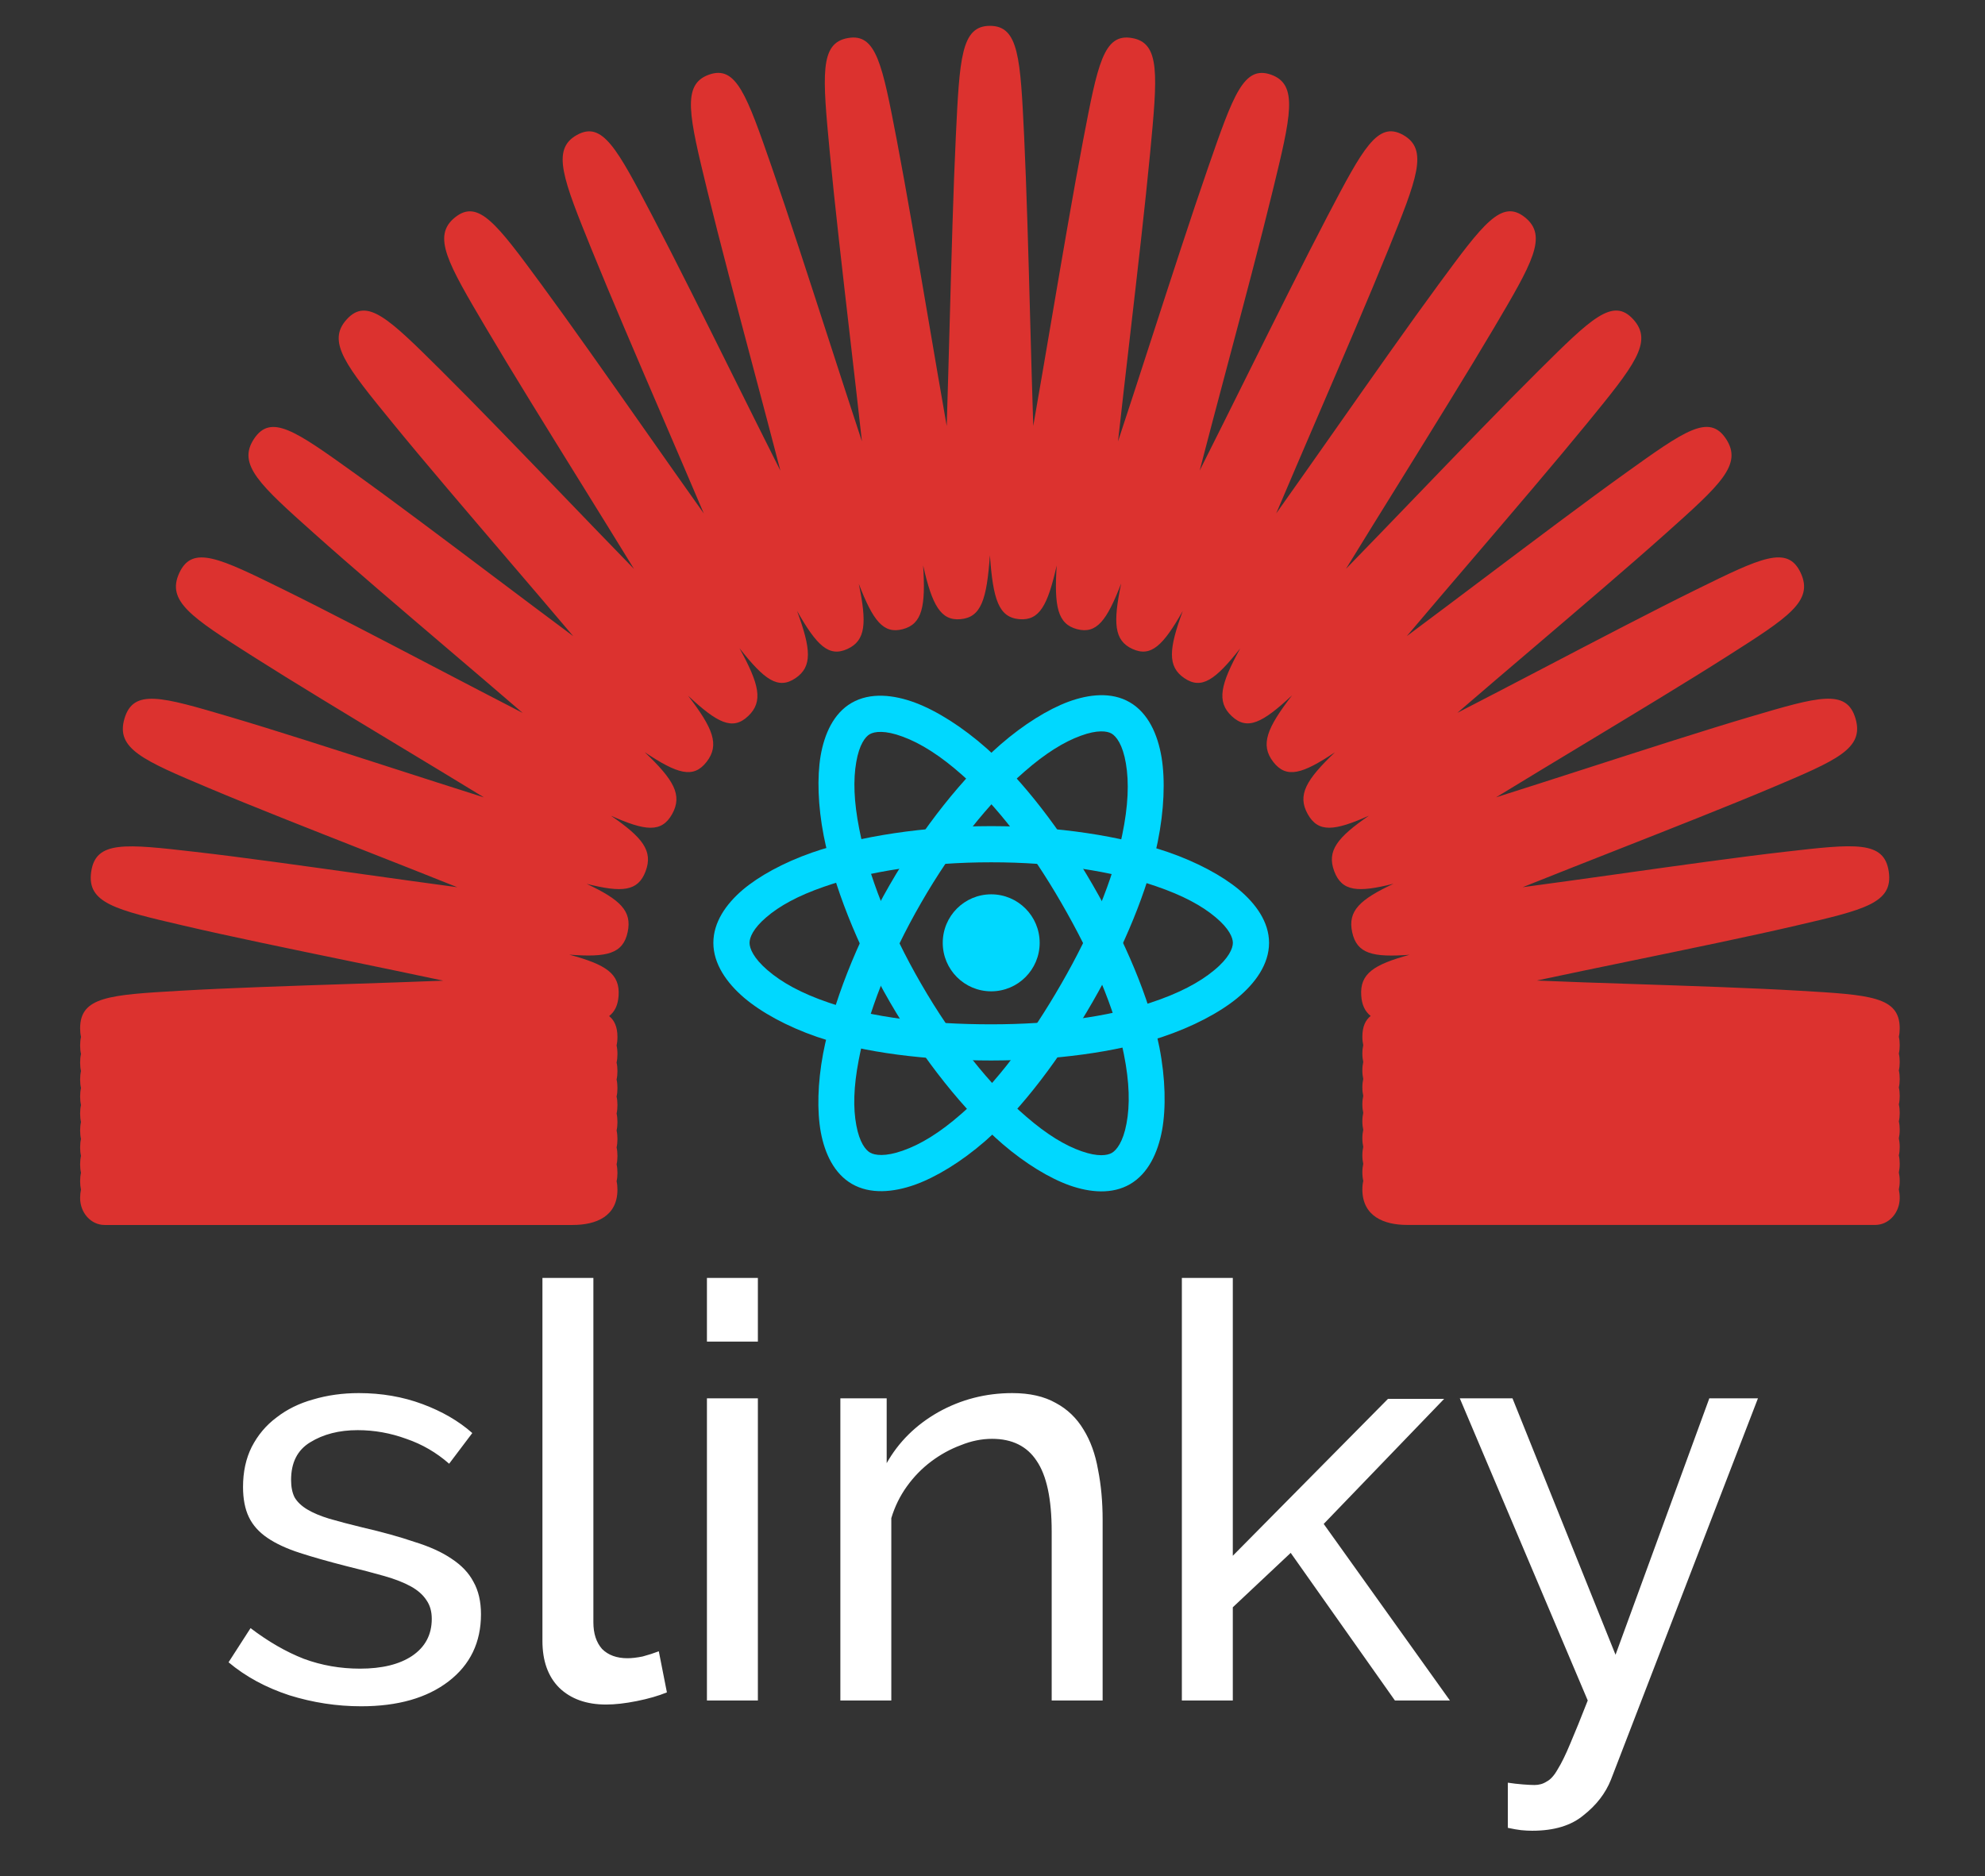 <svg width="768" height="726" viewBox="0 0 768 726" version="1.1" xmlns="http://www.w3.org/2000/svg" xmlns:xlink="http://www.w3.org/1999/xlink">
<rect x="0" y="0" width="768" height="726" fill="#333333" stroke="none"/>
<title>Frame</title>
<desc>Created using Figma</desc>
<g id="Canvas" transform="translate(-1320 680)">
<clipPath id="clip-0" clip-rule="evenodd">
<path d="M 1320 -680L 2088 -680L 2088 46L 1320 46L 1320 -680Z" fill="#FFFFFF"/>
</clipPath>
<g id="Frame" clip-path="url(#clip-0)">
<g id="Group">
<g id="slinky">
<g id="Group">
<g id="Vector">
<use xlink:href="#path0_fill" transform="translate(1351 -670)" fill="#DC322F"/>
</g>
</g>
</g>
<g id="slinky">
<use xlink:href="#path1_fill" transform="translate(1317 -233)" fill="#FFFFFF"/>
</g>
<g id="logo">
<g id="Vector">
<use xlink:href="#path2_fill" transform="translate(1684.75 -333.944)" fill="#00D8FF"/>
</g>
<g id="Vector">
<use xlink:href="#path3_stroke" transform="translate(1603 -353.335)" fill="#00D8FF"/>
</g>
<g id="Vector">
<use xlink:href="#path4_stroke" transform="translate(1643.57 -404)" fill="#00D8FF"/>
</g>
<g id="Vector">
<use xlink:href="#path5_stroke" transform="translate(1643.62 -403.796)" fill="#00D8FF"/>
</g>
</g>
</g>
</g>
</g>
<defs>
<path id="path0_fill" d="M 694.543 463.983C 680.337 463.983 522.45 463.983 513.402 463.983C 504.496 463.983 496.102 460.659 496.102 450.255C 496.102 449.014 496.228 447.912 496.456 446.949C 496.228 445.968 496.102 444.875 496.102 443.625C 496.102 442.402 496.228 441.308 496.44 440.345C 496.228 439.382 496.102 438.289 496.102 437.048C 496.102 435.816 496.228 434.722 496.44 433.759C 496.228 432.796 496.102 431.711 496.102 430.479C 496.102 429.229 496.228 428.145 496.44 427.182C 496.228 426.218 496.102 425.134 496.102 423.893C 496.102 422.652 496.228 421.567 496.44 420.604C 496.228 419.641 496.102 418.556 496.102 417.315C 496.102 416.083 496.228 414.99 496.44 414.044C 496.228 413.081 496.102 411.996 496.102 410.773C 496.102 409.532 496.228 408.447 496.44 407.484C 496.228 406.529 496.102 405.436 496.102 404.212C 496.102 402.972 496.228 401.896 496.44 400.932C 496.228 399.978 496.102 398.893 496.102 397.67C 496.102 396.446 496.228 395.361 496.44 394.416C 496.228 393.461 496.102 392.368 496.102 391.162C 496.102 387.196 497.315 384.706 499.315 383.126C 497.055 381.304 495.905 378.805 495.669 375.282C 495.07 366.761 500.48 363.255 514.371 359.445C 500.102 360.513 493.968 359.064 492.165 350.725C 490.361 342.464 495.149 338.064 508.142 331.964C 494.377 335.435 488.18 335.001 485.227 327.148C 482.242 319.226 486.424 314.037 498.637 305.628C 485.298 311.581 479.03 312.31 474.951 304.995C 470.832 297.61 474.36 291.727 485.479 281.106C 472.887 289.514 466.722 291.397 461.619 284.811C 456.469 278.147 459.201 271.682 468.895 259.065C 457.453 269.738 451.571 272.775 445.531 267.083C 439.57 261.477 441.255 254.7 448.823 240.92C 439.239 253.077 433.9 256.948 427.23 252.409C 420.608 247.932 421.23 241.042 426.608 226.429C 419.017 239.792 414.332 244.4 407.142 241.111C 400.008 237.849 399.614 230.985 402.772 215.782C 397.236 230.143 393.283 235.428 385.723 233.458C 378.148 231.453 376.825 224.659 377.833 208.814C 374.368 224.234 371.21 230.204 363.414 229.596C 355.366 228.902 353.217 221.978 351.996 204.857C 350.776 221.978 348.634 228.902 340.578 229.596C 333.01 230.247 329.64 224.251 326.159 208.797C 327.167 224.676 325.844 231.471 318.261 233.466C 310.757 235.419 306.78 230.186 301.268 215.921C 304.402 231.037 303.992 237.857 296.882 241.111C 289.676 244.417 284.991 239.784 277.384 226.403C 282.762 241.059 283.4 247.94 276.778 252.418C 270.061 256.956 264.737 253.06 255.099 240.808C 262.721 254.691 264.43 261.486 258.438 267.109C 252.445 272.784 246.586 269.808 235.223 259.212C 244.83 271.734 247.523 278.19 242.389 284.794C 237.271 291.388 231.097 289.497 218.474 281.08C 229.632 291.709 233.16 297.601 229.049 305.003C 224.97 312.301 218.718 311.607 205.402 305.654C 217.584 314.054 221.765 319.234 218.781 327.148C 215.836 334.975 209.67 335.435 195.984 332.007C 208.883 338.082 213.631 342.472 211.835 350.707C 210.016 359.098 203.803 360.522 189.275 359.402C 203.433 363.246 208.938 366.743 208.331 375.351C 208.079 378.874 206.937 381.373 204.67 383.178C 206.67 384.775 207.89 387.265 207.89 391.24C 207.89 392.489 207.772 393.583 207.552 394.546C 207.772 395.509 207.89 396.602 207.89 397.852C 207.89 399.101 207.78 400.186 207.552 401.149C 207.78 402.112 207.89 403.197 207.89 404.438C 207.89 405.662 207.78 406.764 207.56 407.727C 207.78 408.681 207.89 409.775 207.89 411.016C 207.89 412.248 207.78 413.341 207.552 414.304C 207.78 415.268 207.89 416.352 207.89 417.593C 207.89 418.834 207.78 419.919 207.56 420.882C 207.78 421.845 207.89 422.93 207.89 424.17C 207.89 425.394 207.78 426.487 207.56 427.442C 207.78 428.405 207.89 429.49 207.89 430.713C 207.89 431.954 207.78 433.039 207.56 434.002C 207.78 434.965 207.89 436.05 207.89 437.291C 207.89 438.514 207.78 439.599 207.56 440.545C 207.78 441.508 207.89 442.593 207.89 443.825C 207.89 445.048 207.78 446.124 207.56 447.079C 207.78 448.034 207.89 449.11 207.89 450.333C 207.89 460.746 199.496 464 190.59 464C 184.196 464 15.285 464 9.45 464C 4.237 464 1.50197e-06 459.332 1.50197e-06 453.587C 1.50197e-06 452.364 0.118 451.288 0.331 450.333C 0.118 449.361 1.50197e-06 448.285 1.50197e-06 447.062C 1.50197e-06 445.838 0.118 444.762 0.339 443.808C 0.118 442.844 1.50197e-06 441.768 1.50197e-06 440.545C 1.50197e-06 439.304 0.118 438.219 0.339 437.256C 0.118 436.31 1.50197e-06 435.217 1.50197e-06 433.985C 1.50197e-06 432.744 0.118 431.659 0.339 430.713C 0.118 429.75 1.50197e-06 428.657 1.50197e-06 427.433C 1.50197e-06 426.201 0.118 425.116 0.339 424.153C 0.118 423.19 1.50197e-06 422.097 1.50197e-06 420.873C 1.50197e-06 419.632 0.118 418.548 0.339 417.584C 0.118 416.612 1.50197e-06 415.528 1.50197e-06 414.296C 1.50197e-06 413.063 0.118 411.97 0.339 411.007C 0.118 410.044 1.50197e-06 408.959 1.50197e-06 407.718C 1.50197e-06 406.486 0.118 405.393 0.339 404.429C 0.118 403.466 1.50197e-06 402.381 1.50197e-06 401.149C 1.50197e-06 399.9 0.118 398.806 0.346 397.843C 0.118 396.88 1.50197e-06 395.787 1.50197e-06 394.537C 1.50197e-06 393.288 0.118 392.194 0.346 391.222C 0.118 390.259 1.50197e-06 389.157 1.50197e-06 387.925C 1.50197e-06 375.629 11.355 374.961 38.783 373.364C 56.776 372.314 81.038 371.507 104.504 370.735C 115.765 370.362 128.357 369.954 140.499 369.468C 128.215 366.847 115.426 364.209 104.008 361.849C 81.164 357.137 57.54 352.261 40.145 348.191C 13.56 342.013 2.559 339.444 4.276 327.365C 6.008 315.225 17.308 316.501 44.578 319.633C 62.462 321.673 86.503 325.057 109.757 328.311C 121.072 329.89 133.727 331.669 145.933 333.309C 134.16 328.589 121.868 323.755 110.914 319.443C 88.991 310.817 66.312 301.897 49.665 294.877C 24.238 284.151 13.726 279.7 17.159 268.046C 20.608 256.349 31.554 259.603 57.997 267.404C 75.337 272.524 98.551 280.021 121.017 287.258C 132.026 290.807 144.35 294.781 156.225 298.539C 145.295 291.848 133.884 284.967 123.695 278.815C 103.252 266.475 82.124 253.711 66.667 243.879C 43.066 228.85 33.31 222.628 38.365 211.703C 43.444 200.779 53.776 205.855 78.754 218.142C 95.126 226.195 116.978 237.606 138.113 248.652C 148.453 254.049 160.028 260.098 171.202 265.851C 161.414 257.408 151.193 248.695 142.066 240.92C 123.624 225.188 104.544 208.927 90.668 196.518C 69.494 177.592 60.713 169.765 67.257 159.838C 73.825 149.92 83.306 156.706 106.197 173.115C 121.214 183.875 141.153 198.896 160.446 213.413C 169.919 220.537 180.526 228.52 190.763 236.139C 182.337 226.177 173.518 215.86 165.643 206.662C 149.634 187.927 133.066 168.568 121.096 153.903C 102.819 131.533 95.259 122.274 103.142 113.588C 111.017 104.928 119.411 113.249 139.696 133.381C 152.988 146.571 170.557 164.811 187.534 182.452C 195.889 191.129 205.244 200.848 214.292 210.142C 207.378 198.87 200.134 187.198 193.677 176.777C 180.502 155.526 166.871 133.554 157.107 117.015C 142.208 91.781 136.05 81.342 145.051 74.114C 154.051 66.903 161.17 76.57 178.353 99.921C 189.621 115.219 204.378 136.244 218.663 156.576C 225.718 166.633 233.632 177.896 241.295 188.674C 236.058 176.352 230.569 163.57 225.663 152.159C 215.655 128.877 205.3 104.797 197.984 86.757C 186.834 59.232 182.227 47.83 192.157 42.259C 202.079 36.671 207.717 47.457 221.348 73.454C 230.278 90.488 241.861 113.779 253.051 136.305C 258.634 147.516 264.879 160.099 270.943 172.134C 267.533 159.049 263.926 145.46 260.705 133.329C 254.138 108.581 247.334 82.991 242.688 63.892C 235.601 34.762 232.672 22.692 243.279 18.899C 253.847 15.099 257.886 26.709 267.619 54.72C 273.99 73.055 282.077 98.046 289.905 122.196C 293.818 134.275 298.204 147.803 302.48 160.776C 300.992 147.334 299.386 133.381 297.937 120.92C 294.976 95.304 291.921 68.821 290.062 49.114C 287.219 19.064 286.038 6.63 297.063 4.721C 308.063 2.759 310.355 14.951 315.977 44.238C 319.647 63.415 324.073 89.447 328.364 114.629C 330.506 127.203 332.908 141.303 335.286 154.832C 335.703 141.451 336.089 127.567 336.428 115.15C 337.137 89.299 337.853 62.564 338.814 42.736C 340.263 12.513 340.861 4.23703e-06 352.02 4.23703e-06C 363.178 4.23703e-06 363.784 12.513 365.241 42.736C 366.186 62.564 366.918 89.308 367.619 115.15C 367.95 127.567 368.336 141.451 368.769 154.832C 371.139 141.295 373.533 127.203 375.675 114.629C 379.967 89.447 384.392 63.415 388.07 44.238C 393.684 14.951 395.929 2.759 406.985 4.721C 418.001 6.63 416.828 19.073 413.993 49.123C 412.127 68.829 409.064 95.322 406.103 120.937C 404.662 133.407 403.047 147.352 401.559 160.802C 405.851 147.82 410.237 134.283 414.143 122.213C 421.978 98.055 430.073 73.073 436.444 54.737C 446.177 26.727 450.193 15.133 460.808 18.908C 471.407 22.709 468.47 34.779 461.383 63.927C 456.729 83.043 449.933 108.642 443.35 133.407C 440.137 145.503 436.538 159.031 433.152 172.082C 439.216 160.047 445.444 147.49 451.012 136.288C 462.209 113.761 473.793 90.471 482.707 73.437C 496.346 47.422 502.024 36.679 511.898 42.233C 521.828 47.821 517.214 59.206 506.071 86.731C 498.763 104.78 488.416 128.851 478.4 152.142C 473.494 163.561 467.989 176.343 462.761 188.674C 470.431 177.879 478.345 166.615 485.4 156.558C 499.677 136.218 514.442 115.202 525.703 99.895C 542.893 76.544 549.996 66.894 559.004 74.097C 568.013 81.325 561.831 91.773 546.948 117.007C 537.168 133.546 523.537 155.517 510.363 176.777C 503.906 187.19 496.661 198.844 489.763 210.107C 498.803 200.813 508.166 191.103 516.513 182.426C 533.498 164.785 551.075 146.545 564.367 133.364C 584.644 113.241 593.046 104.893 600.921 113.588C 608.804 122.256 601.236 131.515 582.975 153.886C 570.997 168.542 554.445 187.901 538.436 206.636C 530.553 215.843 521.734 226.16 513.3 236.139C 523.537 228.52 534.121 220.546 543.578 213.422C 562.879 198.896 582.825 183.875 597.858 173.106C 620.757 156.697 630.246 149.894 636.798 159.821C 643.35 169.748 634.585 177.575 613.402 196.501C 599.511 208.909 580.439 225.171 562.005 240.894C 552.87 248.669 542.657 257.381 532.868 265.816C 544.035 260.071 555.61 254.032 565.942 248.635C 587.077 237.588 608.93 226.186 625.309 218.125C 650.295 205.838 660.626 200.77 665.698 211.686C 670.761 222.602 660.989 228.833 637.396 243.853C 621.954 253.694 600.819 266.449 580.384 278.789C 570.194 284.941 558.776 291.831 547.838 298.521C 559.697 294.773 572.013 290.79 583.014 287.249C 605.488 280.004 628.711 272.515 646.051 267.387C 672.509 259.568 683.447 256.349 686.896 268.02C 690.33 279.691 679.809 284.117 654.382 294.859C 637.751 301.879 615.072 310.808 593.157 319.434C 582.187 323.755 569.903 328.589 558.122 333.3C 570.336 331.669 583.006 329.881 594.33 328.302C 617.568 325.031 641.609 321.655 659.485 319.607C 686.755 316.475 698.039 315.165 699.771 327.322C 701.512 339.427 690.495 341.987 663.902 348.165C 646.492 352.217 622.868 357.094 600.031 361.806C 588.613 364.157 575.825 366.804 563.548 369.416C 575.636 369.937 588.235 370.344 599.496 370.718C 622.954 371.498 647.232 372.297 665.225 373.364C 692.645 374.961 704 375.629 704 387.925C 704 389.131 703.89 390.216 703.661 391.162C 703.89 392.125 704 393.209 704 394.416C 704 395.639 703.89 396.733 703.661 397.687C 703.89 398.633 704 399.726 704 400.95C 704 402.182 703.89 403.267 703.661 404.23C 703.89 405.193 704 406.278 704 407.51C 704 408.733 703.89 409.827 703.661 410.79C 703.89 411.736 704 412.82 704 414.061C 704 415.294 703.89 416.387 703.661 417.35C 703.89 418.313 704 419.398 704 420.63C 704 421.862 703.89 422.947 703.661 423.91C 703.89 424.873 704 425.958 704 427.19C 704 428.44 703.874 429.525 703.661 430.488C 703.874 431.451 704 432.536 704 433.776C 704 435.017 703.89 436.102 703.661 437.065C 703.89 438.028 704 439.113 704 440.354C 704 441.595 703.874 442.679 703.661 443.66C 703.874 444.623 704 445.708 704 446.949C 704 448.198 703.874 449.3 703.661 450.272C 703.874 451.244 704 452.338 704 453.587C 703.992 459.314 699.763 463.983 694.543 463.983Z"/>
<path id="path1_fill" d="M 142.724 213.24C 133.316 213.24 124.057 211.821 114.948 208.984C 105.839 205.997 97.999 201.741 91.428 196.216L 99.94 183C 106.809 188.227 113.679 192.184 120.548 194.872C 127.417 197.411 134.66 198.68 142.276 198.68C 150.788 198.68 157.508 197.037 162.436 193.752C 167.513 190.317 170.052 185.539 170.052 179.416C 170.052 176.579 169.38 174.189 168.036 172.248C 166.692 170.157 164.676 168.365 161.988 166.872C 159.3 165.379 155.865 164.035 151.684 162.84C 147.503 161.645 142.649 160.376 137.124 159.032C 130.105 157.24 124.057 155.523 118.98 153.88C 113.903 152.237 109.721 150.296 106.436 148.056C 103.151 145.816 100.761 143.128 99.268 139.992C 97.775 136.856 97.028 132.973 97.028 128.344C 97.028 122.52 98.148 117.368 100.388 112.888C 102.777 108.259 105.988 104.451 110.02 101.464C 114.052 98.328 118.756 96.013 124.132 94.52C 129.657 92.877 135.556 92.056 141.828 92.056C 150.639 92.056 158.852 93.475 166.468 96.312C 174.084 99.149 180.505 102.883 185.732 107.512L 176.772 119.384C 171.844 115.053 166.319 111.843 160.196 109.752C 154.073 107.512 147.801 106.392 141.38 106.392C 134.212 106.392 128.089 107.96 123.012 111.096C 118.084 114.083 115.62 118.936 115.62 125.656C 115.62 128.344 116.068 130.584 116.964 132.376C 118.009 134.168 119.652 135.736 121.892 137.08C 124.132 138.424 126.969 139.619 130.404 140.664C 133.988 141.709 138.244 142.829 143.172 144.024C 150.937 145.816 157.657 147.683 163.332 149.624C 169.156 151.416 173.935 153.581 177.668 156.12C 181.551 158.659 184.388 161.645 186.18 165.08C 188.121 168.515 189.092 172.696 189.092 177.624C 189.092 188.525 184.911 197.187 176.548 203.608C 168.185 210.029 156.911 213.24 142.724 213.24ZM 212.868 47.48L 232.58 47.48L 232.58 180.76C 232.58 185.091 233.7 188.525 235.94 191.064C 238.329 193.453 241.614 194.648 245.796 194.648C 247.438 194.648 249.38 194.424 251.62 193.976C 253.86 193.379 255.95 192.707 257.892 191.96L 261.028 207.864C 257.742 209.208 253.86 210.328 249.38 211.224C 244.9 212.12 240.942 212.568 237.508 212.568C 229.892 212.568 223.844 210.403 219.364 206.072C 215.033 201.741 212.868 195.693 212.868 187.928L 212.868 47.48ZM 276.513 211L 276.513 94.072L 296.225 94.072L 296.225 211L 276.513 211ZM 276.513 72.12L 276.513 47.48L 296.225 47.48L 296.225 72.12L 276.513 72.12ZM 429.61 211L 409.898 211L 409.898 145.592C 409.898 133.048 407.957 123.939 404.074 118.264C 400.341 112.589 394.592 109.752 386.826 109.752C 382.794 109.752 378.762 110.573 374.73 112.216C 370.698 113.709 366.89 115.8 363.306 118.488C 359.722 121.176 356.586 124.387 353.898 128.12C 351.21 131.853 349.194 135.96 347.85 140.44L 347.85 211L 328.138 211L 328.138 94.072L 346.058 94.072L 346.058 119.16C 350.688 110.947 357.333 104.376 365.994 99.448C 374.805 94.52 384.362 92.056 394.666 92.056C 401.386 92.056 406.986 93.325 411.466 95.864C 415.946 98.253 419.53 101.688 422.218 106.168C 424.906 110.499 426.773 115.651 427.818 121.624C 429.013 127.597 429.61 134.093 429.61 141.112L 429.61 211ZM 542.695 211L 502.375 153.88L 479.975 174.936L 479.975 211L 460.263 211L 460.263 47.48L 479.975 47.48L 479.975 155L 540.007 94.296L 561.735 94.296L 515.143 142.68L 563.975 211L 542.695 211ZM 586.389 242.808C 588.331 243.107 590.272 243.331 592.213 243.48C 594.155 243.629 595.648 243.704 596.693 243.704C 598.485 243.704 600.053 243.256 601.397 242.36C 602.891 241.613 604.309 240.045 605.653 237.656C 607.147 235.267 608.789 231.907 610.581 227.576C 612.373 223.395 614.613 217.869 617.301 211L 567.797 94.072L 588.181 94.072L 628.053 193.304L 664.341 94.072L 683.157 94.072L 626.261 241.688C 624.171 246.915 620.661 251.469 615.733 255.352C 610.955 259.384 604.309 261.4 595.797 261.4C 594.453 261.4 593.035 261.325 591.541 261.176C 590.197 261.027 588.48 260.728 586.389 260.28L 586.389 242.808Z"/>
<path id="path2_fill" d="M 18.75 37.535C 29.105 37.535 37.499 29.133 37.499 18.768C 37.499 8.403 29.105 0 18.75 0C 8.394 0 0 8.403 0 18.768C 0 29.133 8.394 37.535 18.75 37.535Z"/>
<path id="path3_stroke" d="M 166.693 9.692L 164.412 16.31L 164.412 16.31L 166.693 9.692ZM 164.342 67.985L 166.546 74.629L 166.546 74.629L 164.342 67.985ZM 35.36 67.922L 37.626 61.299L 37.626 61.299L 35.36 67.922ZM 33.418 9.87L 31.112 3.261L 31.112 3.261L 33.418 9.87ZM 100.5 7C 125.138 6.979 147.378 10.411 164.412 16.31L 168.973 3.074C 150.742 -3.179 126.21 -6.979 100.5 -7L 100.5 7ZM 164.412 16.31C 174.51 19.766 181.973 23.757 187.326 28.275C 192.601 32.681 194 36.187 194 38.159L 208 38.159C 208 30.081 202.868 23.015 196.3 17.53C 189.811 12.157 180.12 6.939 168.973 3.074L 164.412 16.31ZM 194 38.159C 194 40.306 192.446 44.086 186.775 48.759C 181.034 53.537 173.004 57.763 162.139 61.341L 166.546 74.629C 178.494 70.641 188.794 65.19 195.678 59.564C 202.632 53.833 208 46.483 208 38.159L 194 38.159ZM 162.139 61.341C 145.528 66.883 123.939 69.706 100.5 69.691L 100.5 83.691C 124.854 83.676 148.659 80.528 166.546 74.629L 162.139 61.341ZM 100.5 69.691C 76.42 69.704 54.361 67.065 37.626 61.299L 33.094 74.545C 51.238 80.712 75.579 83.679 100.5 83.691L 100.5 69.691ZM 37.626 61.299C 27.16 57.746 19.475 53.521 13.96 48.746C 8.526 44.087 7 40.302 7 38.159L -7 38.159C -7 46.286 -1.879 53.608 4.849 59.375C 11.498 65.026 21.493 70.548 33.094 74.545L 37.626 61.299ZM 7 38.159C 7 36.132 8.363 32.655 13.407 28.335C 18.571 23.864 25.791 19.921 35.725 16.48L 31.112 3.261C 20.099 7.13 10.61 12.348 4.301 17.701C -2.127 23.206 -7 30.219 -7 38.159L 7 38.159ZM 35.725 16.48C 52.81 10.486 75.615 6.98 100.5 7L 100.5 -7C 74.545 -6.98 49.423 -3.098 31.112 3.261L 35.725 16.48Z"/>
<path id="path4_stroke" d="M 26.745 69.854L 20.68 66.36L 20.68 66.36L 26.745 69.854ZM 68.201 17.3L 63.603 12.022L 63.603 12.022L 68.201 17.3ZM 109.976 1.773L 106.476 7.835L 106.476 7.836L 109.976 1.773ZM 117.476 48.46L 124.332 49.871L 124.332 49.871L 117.476 48.46ZM 93.117 108.167L 99.182 111.662L 99.182 111.662L 93.117 108.167ZM 52.985 160.269L 48.376 155.001L 48.376 155.001L 52.985 160.269ZM 9.562 176.061L 6.062 182.124L 6.062 182.124L 9.562 176.061ZM 1.775 132.952L 8.653 134.257L 8.653 134.257L 1.775 132.952ZM 32.81 73.349C 45.101 51.974 59.183 34.402 72.799 22.578L 63.603 12.022C 49.084 24.706 33.541 44.078 20.68 66.36L 32.81 73.349ZM 72.799 22.578C 80.834 15.548 88.016 11.072 94.601 8.687C 101.049 6.314 104.777 6.855 106.476 7.835L 113.475 -4.289C 106.478 -8.328 97.794 -7.406 89.766 -4.452C 81.874 -1.509 72.516 4.288 63.603 12.022L 72.799 22.578ZM 106.476 7.836C 108.33 8.906 110.826 12.139 112.038 19.395C 113.305 26.762 112.951 35.839 110.619 47.049L 124.332 49.871C 126.85 37.519 127.277 25.868 125.847 17.089C 124.362 8.2 120.684 -0.128 113.475 -4.29L 106.476 7.836ZM 110.619 47.049C 107.117 64.222 98.774 84.355 87.051 104.673L 99.182 111.662C 111.335 90.537 120.502 68.326 124.332 49.871L 110.619 47.049ZM 87.051 104.673C 75.032 125.56 61.727 143.371 48.376 155.001L 57.595 165.537C 71.996 152.887 86.722 133.264 99.182 111.662L 87.051 104.673ZM 48.376 155.001C 40.072 162.302 32.576 166.856 25.689 169.251C 18.942 171.636 14.91 171.066 13.061 169.999L 6.062 182.124C 13.103 186.188 22.003 185.403 30.356 182.451C 38.568 179.508 48.34 173.6 57.595 165.537L 48.376 155.001ZM 13.061 169.999C 11.312 168.989 8.983 166.072 7.763 159.536C 6.473 152.824 6.668 144.591 8.653 134.257L -5.102 131.648C -7.255 143.128 -7.481 153.96 -5.999 162.104C -4.447 170.424 -0.814 178.155 6.062 182.124L 13.061 169.999ZM 8.653 134.257C 12.002 116.446 20.36 94.918 32.81 73.349L 20.68 66.36C 7.732 88.875 -1.458 112.594 -5.102 131.648L 8.653 134.257Z"/>
<path id="path5_stroke" d="M 26.725 108.019L 20.666 111.523L 20.666 111.523L 26.725 108.019ZM 1.941 45.822L 8.811 44.479L 8.811 44.479L 1.941 45.822ZM 9.365 1.84L 12.875 7.897L 12.875 7.897L 9.365 1.84ZM 53.52 18.652L 48.869 23.884L 48.869 23.884L 53.52 18.652ZM 93.033 69.595L 86.973 73.1L 86.973 73.1L 93.033 69.595ZM 118.087 130.418L 111.22 131.776L 111.22 131.776L 118.087 130.418ZM 110.069 175.961L 106.56 169.905L 106.56 169.905L 110.069 175.961ZM 68.868 161.184L 73.436 155.881L 73.436 155.881L 68.868 161.184ZM 32.785 104.514C 20.423 83.181 12.245 62.192 8.811 44.479L -4.929 47.165C -1.201 66.09 7.803 89.242 20.666 111.523L 32.785 104.514ZM 8.811 44.479C 6.74 33.998 6.452 25.532 7.676 18.629C 8.843 11.849 11.175 8.882 12.875 7.897L 5.856 -4.217C -1.132 -0.167 -4.669 7.821 -6.121 16.255C -7.515 24.567 -7.171 35.574 -4.929 47.165L 8.811 44.479ZM 12.875 7.897C 14.725 6.825 18.766 6.275 25.648 8.846C 32.655 11.426 40.332 16.265 48.869 23.884L 58.17 13.42C 48.736 5.067 38.862 -1.123 30.548 -4.268C 22.11 -7.421 13.06 -8.391 5.856 -4.217L 12.875 7.897ZM 48.869 23.884C 61.984 35.498 75.242 52.786 86.973 73.1L 99.092 66.091C 86.878 45.001 72.231 25.959 58.17 13.42L 48.869 23.884ZM 86.973 73.1C 99.049 93.954 107.821 114.388 111.22 131.776L 124.954 129.06C 121.196 110.254 111.567 87.684 99.092 66.091L 86.973 73.1ZM 111.22 131.776C 113.392 142.624 113.59 151.401 112.224 158.572C 110.918 165.617 108.409 168.833 106.56 169.905L 113.579 182.018C 120.61 177.943 124.374 169.837 125.989 161.123C 127.544 152.533 127.31 141.111 124.954 129.06L 111.22 131.776ZM 106.56 169.905C 104.813 170.916 101.13 171.48 94.868 169.274C 88.415 167.041 81.389 162.763 73.436 155.881L 64.3 166.488C 73.162 174.09 82.427 179.696 90.217 182.479C 98.197 185.29 106.707 186 113.579 182.018L 106.56 169.905ZM 73.436 155.881C 59.694 144.082 45.236 126.082 32.785 104.514L 20.666 111.523C 33.687 133.996 49.628 153.812 64.3 166.488L 73.436 155.881Z"/>
</defs>
</svg>
